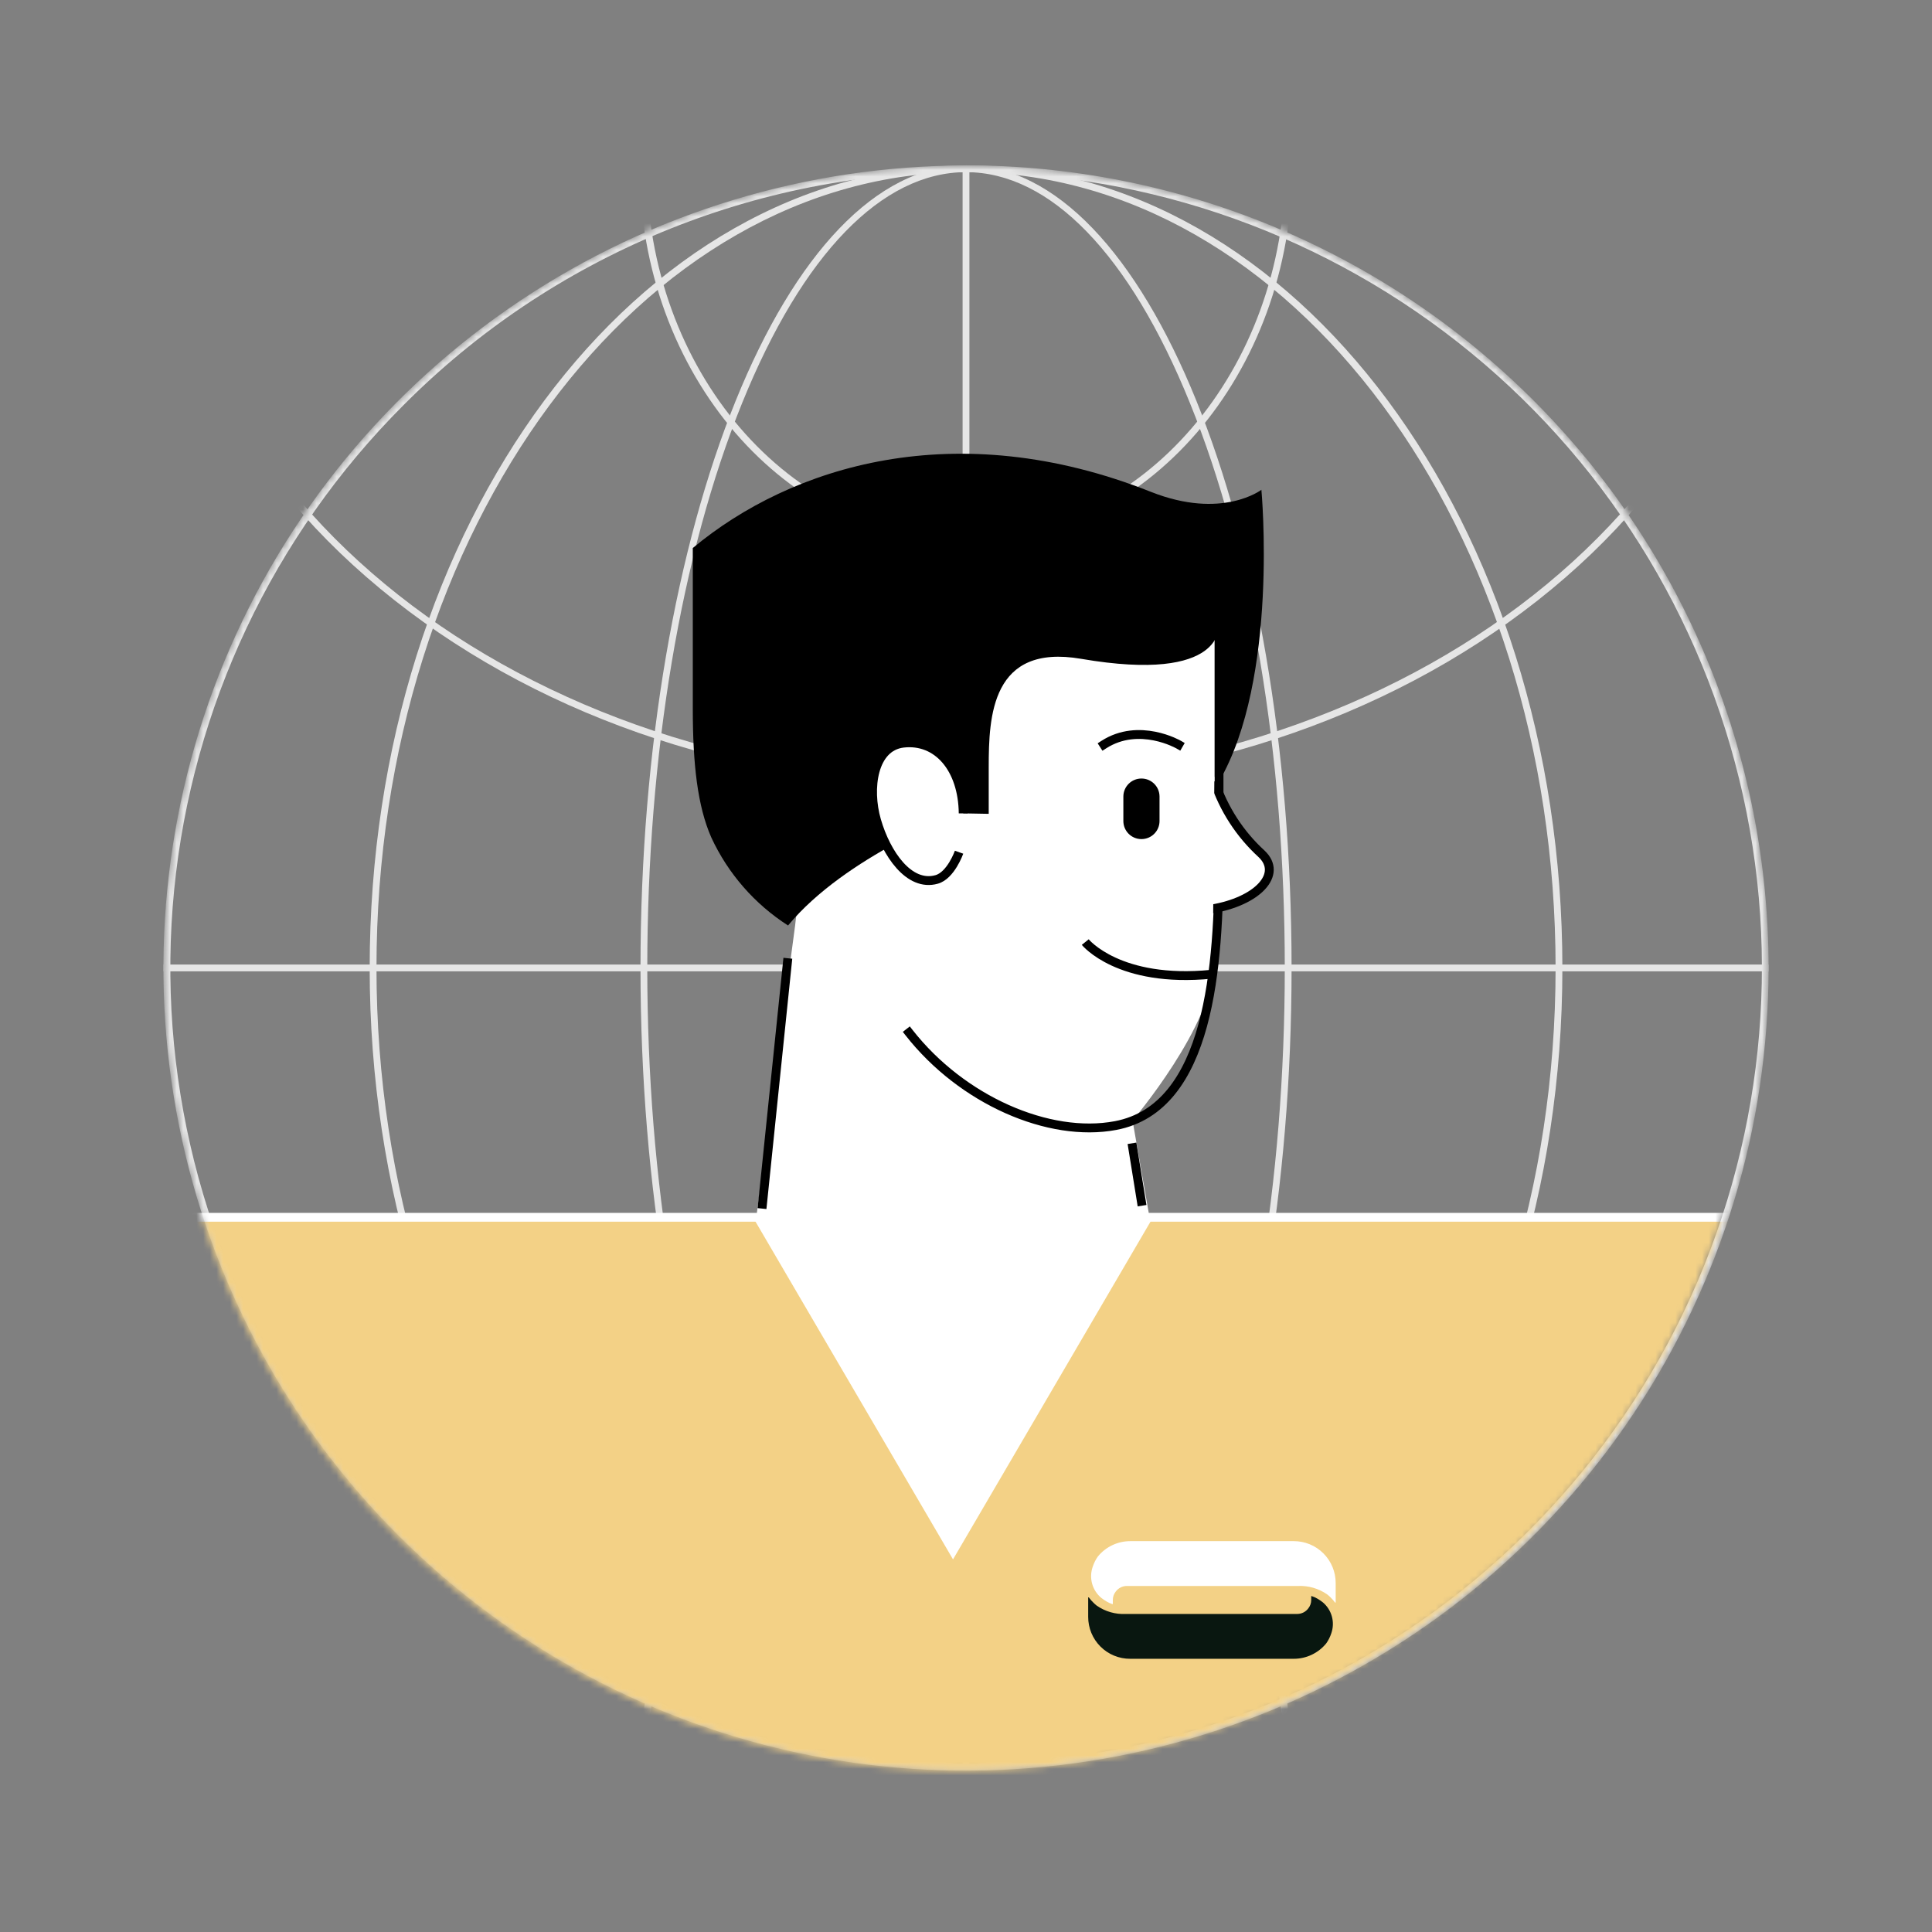 <?xml version="1.0" encoding="UTF-8"?> <svg xmlns="http://www.w3.org/2000/svg" width="290" height="290" viewBox="0 0 290 290" fill="none"><rect x="0" y="0" width="290" height="290" fill="#808080" stroke="none"/><mask id="mask0_70_429" style="mask-type:luminance" maskUnits="userSpaceOnUse" x="24" y="24" width="242" height="242"><path d="M145 265.76C211.534 265.76 265.47 211.824 265.47 145.29C265.47 78.756 211.534 24.82 145 24.82C78.466 24.82 24.53 78.756 24.53 145.29C24.53 211.824 78.466 265.76 145 265.76Z" fill="white"></path></mask><g mask="url(#mask0_70_429)"><path d="M145 25.84C172.636 25.836 199.417 35.414 220.782 52.943C242.148 70.471 256.774 94.865 262.169 121.969C267.565 149.072 263.396 177.208 250.372 201.582C237.349 225.956 216.277 245.061 190.747 255.64C165.217 266.22 136.808 267.62 110.362 259.602C83.915 251.584 61.067 234.644 45.71 211.669C30.353 188.693 23.437 161.104 26.141 133.601C28.846 106.099 41.002 80.384 60.54 60.84C71.605 49.711 84.767 40.888 99.264 34.88C113.762 28.872 129.307 25.8 145 25.84ZM145 24.84C121.173 24.84 97.88 31.906 78.069 45.144C58.257 58.383 42.816 77.199 33.699 99.213C24.581 121.227 22.197 145.451 26.847 168.82C31.497 192.189 42.972 213.655 59.822 230.502C76.672 247.35 98.14 258.822 121.51 263.468C144.88 268.114 169.103 265.725 191.116 256.604C213.129 247.483 231.942 232.039 245.177 212.225C258.412 192.411 265.474 169.118 265.47 145.29C265.47 129.47 262.354 113.804 256.3 99.188C250.246 84.572 241.372 71.292 230.185 60.105C218.999 48.918 205.718 40.044 191.102 33.99C176.486 27.936 160.821 24.82 145 24.82V24.84Z" fill="#E6E6E6"></path><path d="M145 -73C211.54 -73 265.47 -30.44 265.47 22.07C265.47 74.58 211.54 117.16 145 117.16C78.46 117.16 24.53 74.6 24.53 22.09C24.53 -30.42 78.47 -73 145 -73ZM145 -74C112.6 -74 82.12 -64 59.18 -45.93C36.24 -27.86 23.51 -3.62 23.51 22.07C23.51 47.76 36.18 71.94 59.18 90.07C82.18 108.2 112.6 118.18 145 118.18C177.4 118.18 207.89 108.18 230.82 90.12C253.75 72.06 266.49 47.8 266.49 22.12C266.49 -3.56 253.82 -27.75 230.82 -45.88C207.82 -64.01 177.41 -74 145 -74Z" fill="#E6E6E6"></path><path d="M145 -30.95C171.48 -30.95 192.95 -5.95 192.95 24.82C192.95 55.59 171.48 80.58 145 80.58C118.52 80.58 97.06 55.58 97.06 24.82C97.06 -5.94 118.52 -30.95 145 -30.95ZM145 -31.95C118 -31.95 96 -6.47 96 24.84C96 56.15 118 81.62 145 81.62C172 81.62 194 56.15 194 24.84C194 -6.47 172 -32 145 -32V-31.95Z" fill="#E6E6E6"></path><path d="M145 210C171.48 210 192.95 235 192.95 265.76C192.95 296.52 171.48 321.53 145 321.53C118.52 321.53 97.06 296.53 97.06 265.76C97.06 234.99 118.52 210 145 210ZM145 209C118 209 96 234.47 96 265.78C96 297.09 118 322.56 145 322.56C172 322.56 194 297.09 194 265.78C194 234.47 172 209 145 209Z" fill="#E6E6E6"></path><path d="M24.53 145.29H265.47" stroke="#E6E6E6" stroke-width="1.02" stroke-miterlimit="10"></path><path d="M145 265.76V24.82" stroke="#E6E6E6" stroke-width="1.02" stroke-miterlimit="10"></path><path d="M145 25.84C157.61 25.84 169.55 38.14 178.61 60.49C187.79 83.12 192.85 113.24 192.85 145.29C192.85 177.34 187.79 207.46 178.61 230.09C169.55 252.44 157.61 264.74 145 264.74C132.39 264.74 120.46 252.44 111.4 230.09C102.22 207.46 97.16 177.34 97.16 145.29C97.16 113.24 102.22 83.12 111.4 60.49C120.46 38.14 132.4 25.84 145 25.84ZM145 24.84C118 24.84 96.14 78.77 96.14 145.31C96.14 211.85 118 265.76 145 265.76C172 265.76 193.87 211.82 193.87 145.29C193.87 78.76 172 24.82 145 24.82V24.84Z" fill="#E6E6E6"></path><path d="M145 25.84C193.8 25.84 233.5 79.42 233.5 145.29C233.5 211.16 193.8 264.74 145 264.74C96.2 264.74 56.51 211.16 56.51 145.29C56.51 79.42 96.21 25.84 145 25.84ZM145 24.84C95.56 24.84 55.49 78.77 55.49 145.31C55.49 211.85 95.56 265.76 145 265.76C194.44 265.76 234.52 211.82 234.52 145.29C234.52 78.76 194.44 24.82 145 24.82V24.84Z" fill="#E6E6E6"></path></g><mask id="mask1_70_429" style="mask-type:luminance" maskUnits="userSpaceOnUse" x="24" y="26" width="241" height="240"><path d="M144.38 265.76C210.572 265.76 264.23 212.101 264.23 145.91C264.23 79.719 210.572 26.06 144.38 26.06C78.189 26.06 24.53 79.719 24.53 145.91C24.53 212.101 78.189 265.76 144.38 265.76Z" fill="white"></path></mask><g mask="url(#mask1_70_429)"><path d="M123.79 99.49L119.35 138.92L113.43 183.42H172.67L170 168.2C170 168.2 182.28 153.77 182.19 144.5C182.1 135.23 184.45 98.25 184.45 98.25L182.26 89.45L123.79 99.49Z" fill="white"></path><mask id="mask2_70_429" style="mask-type:luminance" maskUnits="userSpaceOnUse" x="17" y="38" width="250" height="238"><path d="M142.38 275.92C80.05 275.92 17.05 225.39 17.05 163.06L29.52 38.83H255.24L266.31 163.06C266.31 225.39 204.71 275.92 142.38 275.92Z" fill="white"></path></mask><g mask="url(#mask2_70_429)"><path d="M55.33 204.07H-38.99V380.55H55.33V204.07Z" fill="#22F393"></path><path d="M54.67 204.74V379.89H-38.33V204.74H54.67ZM56 203.41H-39.65V381.22H56V203.41Z" fill="white"></path><path d="M325.26 204.07H230.94V380.55H325.26V204.07Z" fill="#22F393"></path><path d="M324.59 204.74V379.89H231.59V204.74H324.59ZM325.92 203.41H230.28V381.22H325.92V203.41Z" fill="white"></path><path d="M142.56 317C93.45 317 78.67 305.56 78.06 305.07L-32.1 217.56C-38.73 212.3 -41.1 205.33 -38.75 198.46C-36.03 190.64 -26.46 182.76 -11.22 182.76H296.34C311.58 182.76 321.15 190.64 323.87 198.46C326.27 205.33 323.87 212.3 317.22 217.56L207.05 305.08C206.45 305.57 191.67 317 142.56 317Z" fill="#F3D186"></path><path d="M296.34 183.42C320.42 183.42 333.04 204.15 316.81 217.04L206.64 304.56C206.64 304.56 192 316.34 142.56 316.34C93.12 316.34 78.48 304.56 78.48 304.56L-31.69 217C-47.92 204.11 -35.3 183.38 -11.22 183.38H296.34M296.34 182.06H-11.22C-24.7 182.06 -36.01 188.54 -39.38 198.2C-41.88 205.36 -39.38 212.59 -32.51 218.04L77.65 305.6C78.26 306.09 93.22 317.67 142.56 317.67C191.9 317.67 206.86 306.09 207.47 305.6L317.63 218.08C324.5 212.63 327 205.4 324.5 198.24C321.13 188.58 309.82 182.1 296.34 182.1V182.06Z" fill="white"></path><path d="M198.54 240.5C198.286 240.302 198.019 240.122 197.74 239.96C197.47 239.799 197.181 239.672 196.88 239.58H196.82V240.16C196.822 240.613 196.671 241.054 196.39 241.41C196.197 241.675 195.944 241.889 195.652 242.037C195.36 242.185 195.037 242.261 194.71 242.26H181.93H169.15H169C167.437 242.343 165.891 241.899 164.61 241C164.437 240.864 164.273 240.717 164.12 240.56C163.867 240.318 163.636 240.053 163.43 239.77H163.34V242.7C163.339 243.527 163.501 244.347 163.817 245.111C164.133 245.875 164.597 246.57 165.183 247.154C165.768 247.739 166.463 248.202 167.228 248.517C167.993 248.832 168.813 248.993 169.64 248.99H194.2C195.132 248.99 196.053 248.783 196.895 248.383C197.737 247.984 198.48 247.402 199.07 246.68C199.398 246.218 199.654 245.709 199.83 245.17C200.118 244.353 200.148 243.468 199.918 242.633C199.687 241.798 199.206 241.054 198.54 240.5Z" fill="#091710"></path><path d="M194.19 231.33H169.66C168.728 231.33 167.807 231.537 166.965 231.936C166.122 232.336 165.379 232.918 164.79 233.64C164.464 234.104 164.208 234.612 164.03 235.15C163.733 235.972 163.698 236.866 163.929 237.71C164.16 238.553 164.646 239.304 165.32 239.86C165.574 240.058 165.841 240.239 166.12 240.4C166.392 240.56 166.681 240.69 166.98 240.79C166.994 240.79 167.008 240.785 167.019 240.776C167.03 240.767 167.038 240.754 167.04 240.74V240.16C167.038 239.707 167.189 239.266 167.47 238.91C167.663 238.646 167.916 238.431 168.208 238.283C168.5 238.135 168.823 238.059 169.15 238.06H181.93H194.83C196.393 237.99 197.936 238.436 199.22 239.33C199.393 239.462 199.557 239.606 199.71 239.76C199.958 240.007 200.188 240.271 200.4 240.55H200.49V237.62C200.491 236.793 200.329 235.974 200.013 235.209C199.697 234.445 199.233 233.75 198.647 233.166C198.062 232.581 197.367 232.118 196.602 231.803C195.837 231.488 195.017 231.327 194.19 231.33Z" fill="white"></path><path d="M112.97 182.63L143.05 234.07L173.13 182.63" fill="white"></path></g><path d="M136.45 155C144.38 165.13 157.45 170.84 167.45 168.95C181.6 166.28 182.98 145.07 182.98 128.47V91.37" stroke="black" stroke-width="1.33" stroke-miterlimit="10" stroke-linecap="square"></path><path d="M181.85 146.24C167.92 147.62 162.9 141.41 162.9 141.41" stroke="black" stroke-width="1.33" stroke-miterlimit="10"></path><path d="M165.68 111.77C171 108.35 176.92 111.77 176.92 111.77" stroke="black" stroke-width="1.33" stroke-miterlimit="10" stroke-linecap="square"></path><path d="M171.33 125.95H171.34C172.837 125.95 174.05 124.737 174.05 123.24V119.57C174.05 118.073 172.837 116.86 171.34 116.86H171.33C169.834 116.86 168.62 118.073 168.62 119.57V123.24C168.62 124.737 169.834 125.95 171.33 125.95Z" fill="black"></path><path d="M189.34 73.52C189.34 73.52 183.44 78.06 172.76 73.83C143.46 62.2 118.76 69.96 103.99 82.26V106.36C103.99 114.76 104.71 121.03 106.77 125.71C109.273 131.121 113.27 135.704 118.29 138.92C126.92 128.47 144.06 122.08 144.06 122.08L148.41 122.16V115.16C148.41 107.5 148.82 96.59 162.27 98.89C184.05 102.62 182.94 93.78 182.94 93.78V117.38C192 101.9 189.34 73.52 189.34 73.52Z" fill="black"></path><path d="M144.58 122.09C144.5 115.32 140.7 110.96 135.58 111.55C131.06 112.08 130.18 118.32 131.58 123.16C133.03 128.16 136.46 133.16 140.58 132.01C142.72 131.43 143.96 127.92 143.96 127.92" fill="white"></path><path d="M144.58 122.09C144.5 115.32 140.7 110.96 135.58 111.55C131.06 112.08 130.18 118.32 131.58 123.16C133.03 128.16 136.46 133.16 140.58 132.01C142.72 131.43 143.96 127.92 143.96 127.92" stroke="black" stroke-width="1.33" stroke-miterlimit="10"></path><path d="M114.45 180.75L118.19 144.5" stroke="black" stroke-width="1.33" stroke-miterlimit="10" stroke-linecap="square"></path><path d="M170.021 172.27L171.321 180.32" stroke="black" stroke-width="1.33" stroke-miterlimit="10" stroke-linecap="square"></path><path d="M182.301 117.28C183.689 121.449 186.119 125.194 189.361 128.16C192.621 131.23 188.721 135.32 181.831 136.45" fill="white"></path><path d="M182.301 117.28C183.689 121.449 186.119 125.194 189.361 128.16C192.621 131.23 188.721 135.32 181.831 136.45" stroke="black" stroke-width="1.33" stroke-miterlimit="10"></path><path d="M182.101 137.23H178.811V116.61H182.281L182.101 137.23Z" fill="white"></path></g></svg> 